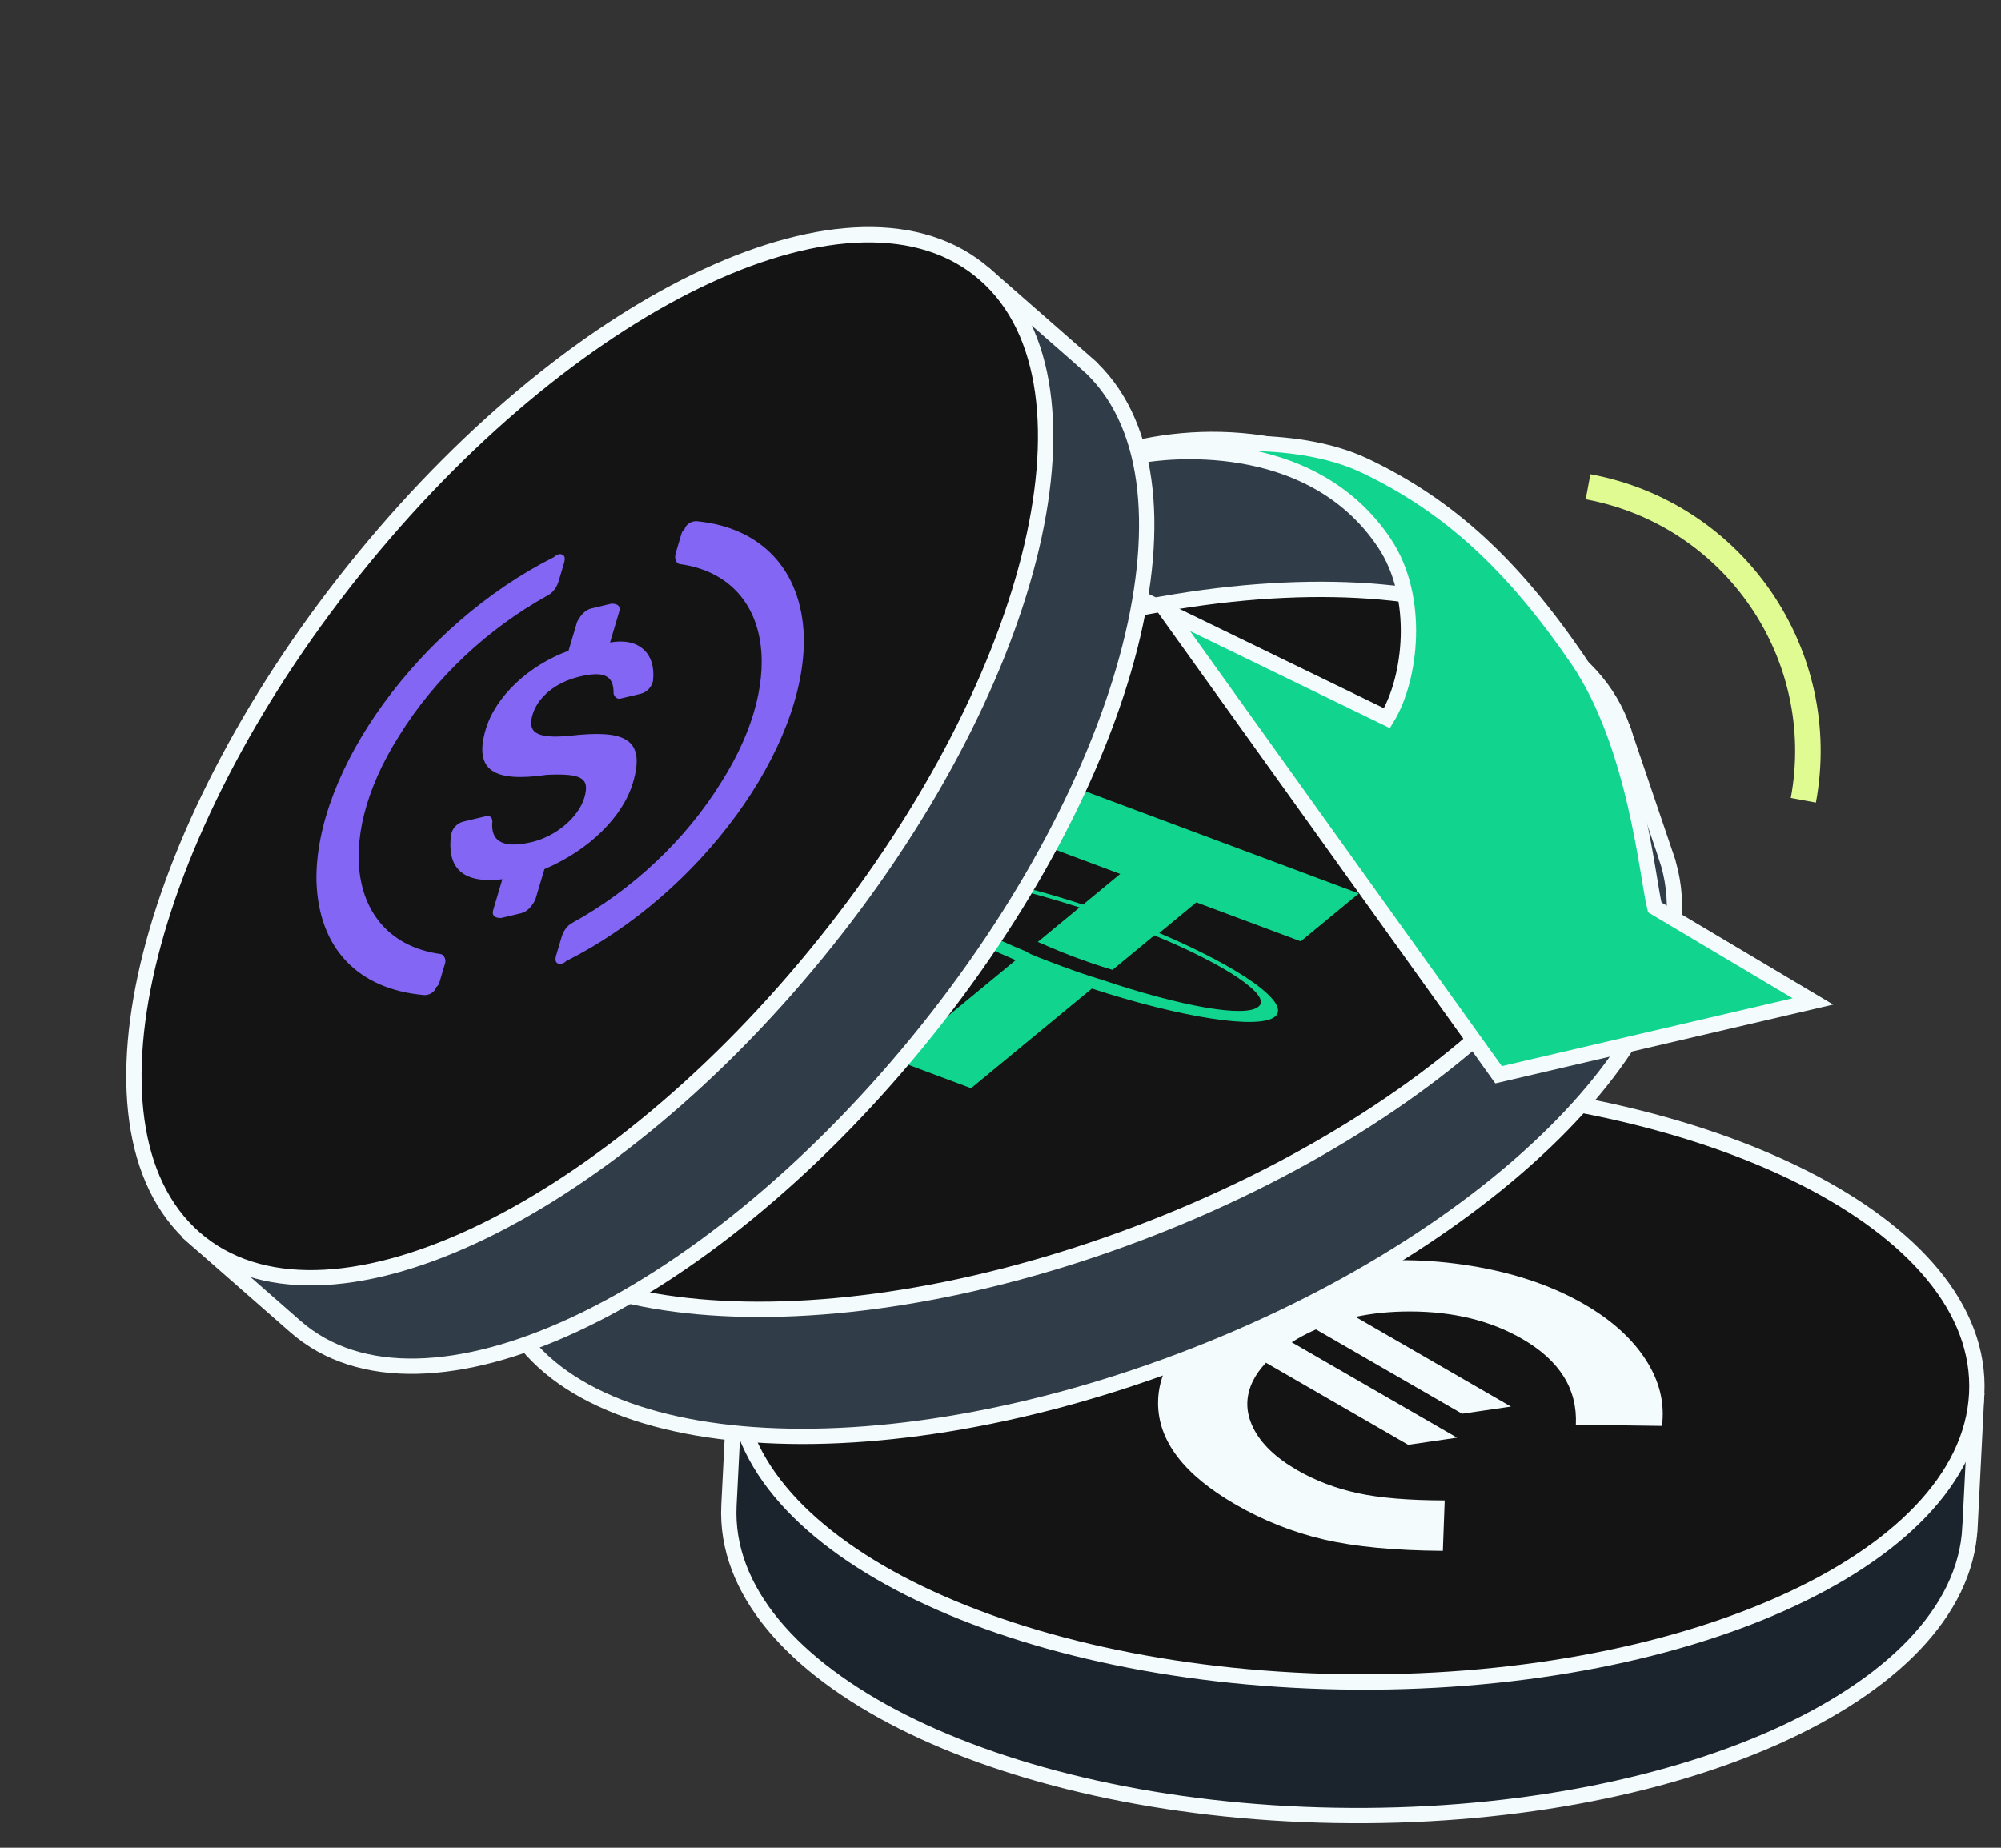 <svg width="196" height="181" viewBox="0 0 196 181" fill="none" xmlns="http://www.w3.org/2000/svg">
<rect x="0" y="0" width="196" height="181" fill="#333333" stroke="none"/>
<g clip-path="url(#clip0_1213_14166)">
<g clip-path="url(#clip1_1213_14166)">
<path d="M145.278 73.228L145.278 73.228L145.278 73.228L145.278 73.228L146.812 74.054L146.359 72.37L145.635 72.567C146.359 72.37 146.359 72.37 146.359 72.37L146.359 72.368L146.358 72.365L146.354 72.35L146.339 72.296C146.326 72.248 146.306 72.177 146.28 72.086C146.229 71.904 146.151 71.637 146.049 71.297C145.845 70.617 145.542 69.645 145.141 68.468C144.34 66.117 143.149 62.945 141.59 59.666C140.034 56.392 138.1 52.987 135.805 50.187C133.517 47.395 130.816 45.138 127.711 44.274L127.71 44.274C116.528 41.168 106.73 44.459 99.77 48.484C96.288 50.497 93.502 52.702 91.585 54.403C90.627 55.254 89.884 55.98 89.379 56.496C89.127 56.754 88.934 56.959 88.803 57.102C88.737 57.173 88.688 57.228 88.653 57.266L88.614 57.31L88.603 57.322L88.6 57.325L88.599 57.327C88.599 57.327 88.599 57.327 89.163 57.82L88.599 57.327L87.781 58.263L88.987 58.549C98.022 60.692 106.633 65.576 113.009 69.952C116.191 72.136 118.805 74.186 120.621 75.688C121.53 76.439 122.238 77.053 122.719 77.478C122.959 77.691 123.142 77.856 123.265 77.968C123.326 78.023 123.372 78.066 123.402 78.094L123.436 78.125L123.444 78.133L123.446 78.135L123.447 78.135L123.447 78.135L124.017 78.669L124.524 78.079C124.525 78.078 124.526 78.077 124.528 78.075C124.535 78.068 124.549 78.053 124.571 78.03C124.616 77.985 124.695 77.908 124.818 77.798C125.063 77.578 125.481 77.226 126.15 76.721C127.489 75.712 129.823 74.102 133.777 71.729C135.732 70.556 138.517 70.84 140.99 71.539C142.198 71.881 143.275 72.305 144.05 72.645C144.438 72.814 144.748 72.962 144.96 73.066C145.066 73.119 145.147 73.16 145.201 73.188C145.228 73.202 145.248 73.212 145.261 73.219L145.275 73.227L145.278 73.228Z" fill="#303D48" stroke="#F3FBFD" stroke-width="1.5"/>
<path d="M192.859 136.379L192.862 136.228L72.803 134.106L72.075 134.093L72.038 134.822L71.402 147.45C71.402 147.45 71.402 147.45 71.402 147.45C70.981 155.796 77.706 163.253 88.377 168.642C99.103 174.058 114.067 177.534 130.73 177.827C147.39 178.121 162.67 175.178 173.913 170.151C185.094 165.152 192.532 157.965 192.956 149.641L192.958 149.64L193.574 137.416L193.594 137.012L193.594 137.012L193.594 137.012L193.594 137.01L193.595 137.004L193.596 136.981L193.6 136.909L193.602 136.852L193.607 136.77L193.607 136.767L193.607 136.763L193.607 136.76L193.607 136.757L193.607 136.755L193.608 136.743C193.359 136.466 193.095 136.378 192.859 136.379Z" fill="#1B242C" stroke="#F3FBFD" stroke-width="1.5" stroke-miterlimit="10"/>
<path d="M193.617 136.526C194.038 128.189 187.325 120.741 176.66 115.354C165.94 109.939 150.981 106.464 134.32 106.172C117.659 105.879 102.376 108.822 91.13 113.851C79.941 118.854 72.491 126.054 72.07 134.391C71.65 142.729 78.363 150.177 89.028 155.564C99.748 160.978 114.707 164.453 131.368 164.746C148.029 165.039 163.312 162.095 174.558 157.066C185.747 152.063 193.197 144.864 193.617 136.526Z" fill="#141414" stroke="#F3FBFD" stroke-width="1.5"/>
<g clip-path="url(#clip2_1213_14166)">
<path d="M132.969 146.264C130.816 145.795 128.846 145.043 127.053 144.008C124.954 142.796 123.522 141.416 122.758 139.872C121.997 138.327 121.984 136.8 122.721 135.289C123.026 134.666 123.458 134.067 124.004 133.49L137.935 141.533L142.72 140.832L126.527 131.483C126.705 131.372 126.881 131.26 127.07 131.151C127.66 130.81 128.272 130.5 128.905 130.225L143.213 138.486L147.998 137.785L132.773 128.995C134.432 128.641 136.204 128.464 138.09 128.465C142.332 128.466 145.999 129.362 149.098 131.152C152.77 133.272 154.522 136.075 154.355 139.563L162.792 139.68C163.081 137.44 162.554 135.279 161.207 133.198C159.86 131.114 157.851 129.302 155.175 127.756C152.029 125.94 148.328 124.685 144.073 123.995C139.816 123.304 135.703 123.261 131.727 123.868C129.798 124.161 127.959 124.609 126.204 125.2L123.581 123.686L118.796 124.387L122.697 126.639C122.092 126.935 121.493 127.242 120.909 127.579C120.715 127.69 120.535 127.802 120.348 127.915L118.302 126.734L113.517 127.435L117.638 129.814C114.823 132.134 113.423 134.68 113.433 137.458C113.446 141.158 115.976 144.465 121.017 147.375C123.751 148.954 126.634 150.096 129.671 150.806C132.706 151.514 136.592 151.886 141.328 151.918L141.509 146.98C137.966 146.973 135.118 146.736 132.967 146.265L132.969 146.264Z" fill="#F3FBFD"/>
</g>
<path d="M159.06 71.705L159.059 71.705L159.059 71.702L159.057 71.699L159.057 71.698L159.056 71.695L159.055 71.693L159.055 71.691L159.051 71.68C158.717 71.515 158.439 71.53 158.221 71.618L158.168 71.477L45.309 113.987L44.627 114.244L44.862 114.935L48.947 126.959C48.947 126.959 48.947 126.959 48.947 126.959C51.647 134.903 60.686 139.372 72.644 140.448C84.663 141.53 99.919 139.229 115.582 133.327C131.242 127.428 144.415 119.019 153.047 110.161C161.631 101.351 165.91 91.887 163.222 83.961L163.224 83.96L159.269 72.321L159.138 71.936L159.138 71.936L159.138 71.936L159.137 71.934L159.135 71.928L159.128 71.906L159.104 71.837L159.086 71.784L159.06 71.705Z" fill="#303D48" stroke="#F3FBFD" stroke-width="1.5" stroke-miterlimit="10"/>
<path d="M158.98 71.473C156.284 63.536 147.259 59.071 135.308 57.995C123.295 56.913 108.044 59.213 92.383 65.114C76.722 71.014 63.547 79.425 54.913 88.287C46.323 97.103 42.037 106.583 44.734 114.52C47.431 122.457 56.455 126.921 68.406 127.998C80.419 129.08 95.671 126.78 111.332 120.879C126.993 114.978 140.167 106.567 148.801 97.706C157.392 88.889 161.677 79.409 158.98 71.473Z" fill="#141414" stroke="#F3FBFD" stroke-width="1.5"/>
<path d="M107.972 95.995C107.695 95.892 106.615 95.624 104.128 94.696C102.193 93.974 100.812 93.457 100.511 93.209C93.416 90.287 89.027 87.285 90.278 86.252C91.53 85.22 98.08 86.439 105.744 88.891L101.649 92.27C102.063 92.425 103.331 93.035 105.265 93.757C107.614 94.634 108.833 94.953 108.971 95.005L113.067 91.626C120.162 94.548 124.551 97.55 123.299 98.583C122.072 99.76 115.522 98.541 107.972 95.995ZM113.546 91.396L117.186 88.392L127.41 92.21L133.098 87.517L105.19 77.096L99.502 81.789L109.726 85.607L106.085 88.61C97.454 85.796 89.734 84.549 88.141 85.863C86.549 87.177 91.401 90.625 99.487 94.054L87.656 103.815L95.117 106.601L106.948 96.84C115.579 99.653 123.3 100.9 124.892 99.587C126.485 98.272 121.495 94.773 113.546 91.396Z" fill="#11D58E"/>
<path d="M96.725 27.089L96.662 27.034C96.656 27.029 96.656 27.028 96.657 27.029L96.654 27.027L96.652 27.025L96.65 27.024L96.641 27.016C96.27 27.04 96.037 27.192 95.892 27.378L95.776 27.282L19.292 120.526L18.83 121.09L19.379 121.571L28.929 129.941C28.929 129.941 28.929 129.941 28.929 129.941C35.239 135.472 45.302 134.822 56.196 129.775C67.145 124.702 79.207 115.081 89.821 102.139C100.433 89.2 107.636 75.331 110.683 63.344C113.712 51.422 112.686 41.086 106.395 35.566L106.396 35.565L97.151 27.462L96.845 27.195L96.845 27.195L96.845 27.194L96.844 27.193L96.839 27.189L96.822 27.174L96.767 27.126L96.725 27.089Z" fill="#303D48" stroke="#F3FBFD" stroke-width="1.5" stroke-miterlimit="10"/>
<path d="M96.478 26.873C90.174 21.348 80.126 21.993 69.238 27.037C58.293 32.106 46.235 41.724 35.623 54.664C25.011 67.605 17.806 81.476 14.76 93.468C11.729 105.398 12.757 115.751 19.061 121.276C25.365 126.801 35.413 126.155 46.301 121.112C57.246 116.042 69.304 106.425 79.916 93.484C90.528 80.543 97.732 66.672 100.779 54.681C103.81 42.751 102.782 32.398 96.478 26.873Z" fill="#141414" stroke="#F3FBFD" stroke-width="1.5"/>
<path d="M61.999 76.668C63.31 72.255 61.043 71.486 55.88 72.065C52.276 72.435 51.696 71.59 52.168 70.001C52.64 68.412 54.261 66.877 56.768 66.277C59.096 65.72 60.14 66.127 60.1 67.94C60.175 68.25 60.428 68.517 60.786 68.432L62.756 67.961C63.294 67.832 63.757 67.393 63.914 66.864L63.966 66.687C64.268 63.991 62.569 62.43 59.756 62.939L60.648 59.938C60.805 59.408 60.552 59.141 59.888 59.136L57.918 59.607C57.381 59.736 56.918 60.174 56.529 60.923L55.69 63.748C51.771 65.177 48.529 68.248 47.585 71.425C46.379 75.485 48.362 76.651 53.577 75.895C56.95 75.745 57.814 76.194 57.237 78.135C56.66 80.077 54.45 81.918 52.121 82.475C48.898 83.246 48.064 82.133 48.23 80.454C48.208 79.967 47.902 79.876 47.544 79.962L45.395 80.476C44.858 80.604 44.395 81.043 44.237 81.573L44.185 81.749C43.778 84.798 45.066 86.622 49.207 86.123L48.316 89.124C48.158 89.653 48.411 89.921 49.075 89.926L51.045 89.455C51.583 89.326 52.046 88.888 52.435 88.139L53.327 85.138C57.708 83.27 61.002 80.022 61.999 76.668Z" fill="#8366F4"/>
<path d="M43.201 93.463C34.4 92.288 32.458 82.586 39.051 72.154C42.595 66.388 47.868 61.519 53.639 58.335C54.229 58.03 54.565 57.458 54.722 56.928L55.247 55.163C55.404 54.633 55.33 54.323 54.845 54.275C54.666 54.318 54.487 54.361 54.255 54.58C41.154 61.157 30.751 75.451 30.998 86.379C31.228 92.883 35.028 96.894 41.51 97.475C41.995 97.523 42.584 97.218 42.742 96.688C42.973 96.469 42.973 96.469 43.078 96.116L43.603 94.351C43.708 93.998 43.507 93.554 43.201 93.463ZM68.278 51.062C67.793 51.014 67.203 51.319 67.046 51.849C66.814 52.068 66.814 52.068 66.709 52.421L66.185 54.186C66.027 54.716 66.228 55.16 66.534 55.251C75.335 56.425 77.277 66.127 70.684 76.559C67.14 82.326 61.867 87.195 56.096 90.379C55.506 90.684 55.17 91.256 55.013 91.786L54.488 93.551C54.331 94.08 54.405 94.391 54.89 94.439C55.069 94.396 55.248 94.353 55.479 94.134C68.581 87.557 78.984 73.262 78.737 62.335C78.507 55.831 74.581 51.686 68.278 51.062Z" fill="#8366F4"/>
<path d="M112 44.571C113.474 44.323 128.234 42.137 135.619 53.226C139.144 58.522 138.24 66.464 135.854 70.353L114.233 59.851L146.785 105.284L177.58 98.1L162.085 88.883C161.364 86.039 160.23 72.92 154.496 64.564C148.141 55.302 141.946 49.568 133.73 45.641C126.451 42.164 116.062 43.742 114.693 44.048L112 44.571Z" fill="#11D58E" stroke="#F3FBFD" stroke-width="1.5" stroke-miterlimit="10"/>
</g>
<path d="M176.641 78.389C179.293 64.079 169.851 50.334 155.55 47.683" stroke="#E0FB92" stroke-width="2.5" stroke-miterlimit="10"/>
</g>
<defs>
<clipPath id="clip0_1213_14166">
<rect width="195" height="180" fill="white" transform="translate(0.748 0.683)"/>
</clipPath>
<clipPath id="clip1_1213_14166">
<rect width="195" height="180" fill="white" transform="translate(0.496 0.797)"/>
</clipPath>
<clipPath id="clip2_1213_14166">
<rect width="40.694" height="39.337" fill="white" transform="matrix(0.866 0.5 -0.866 0.5 134.067 115.57)"/>
</clipPath>
</defs>
</svg>
